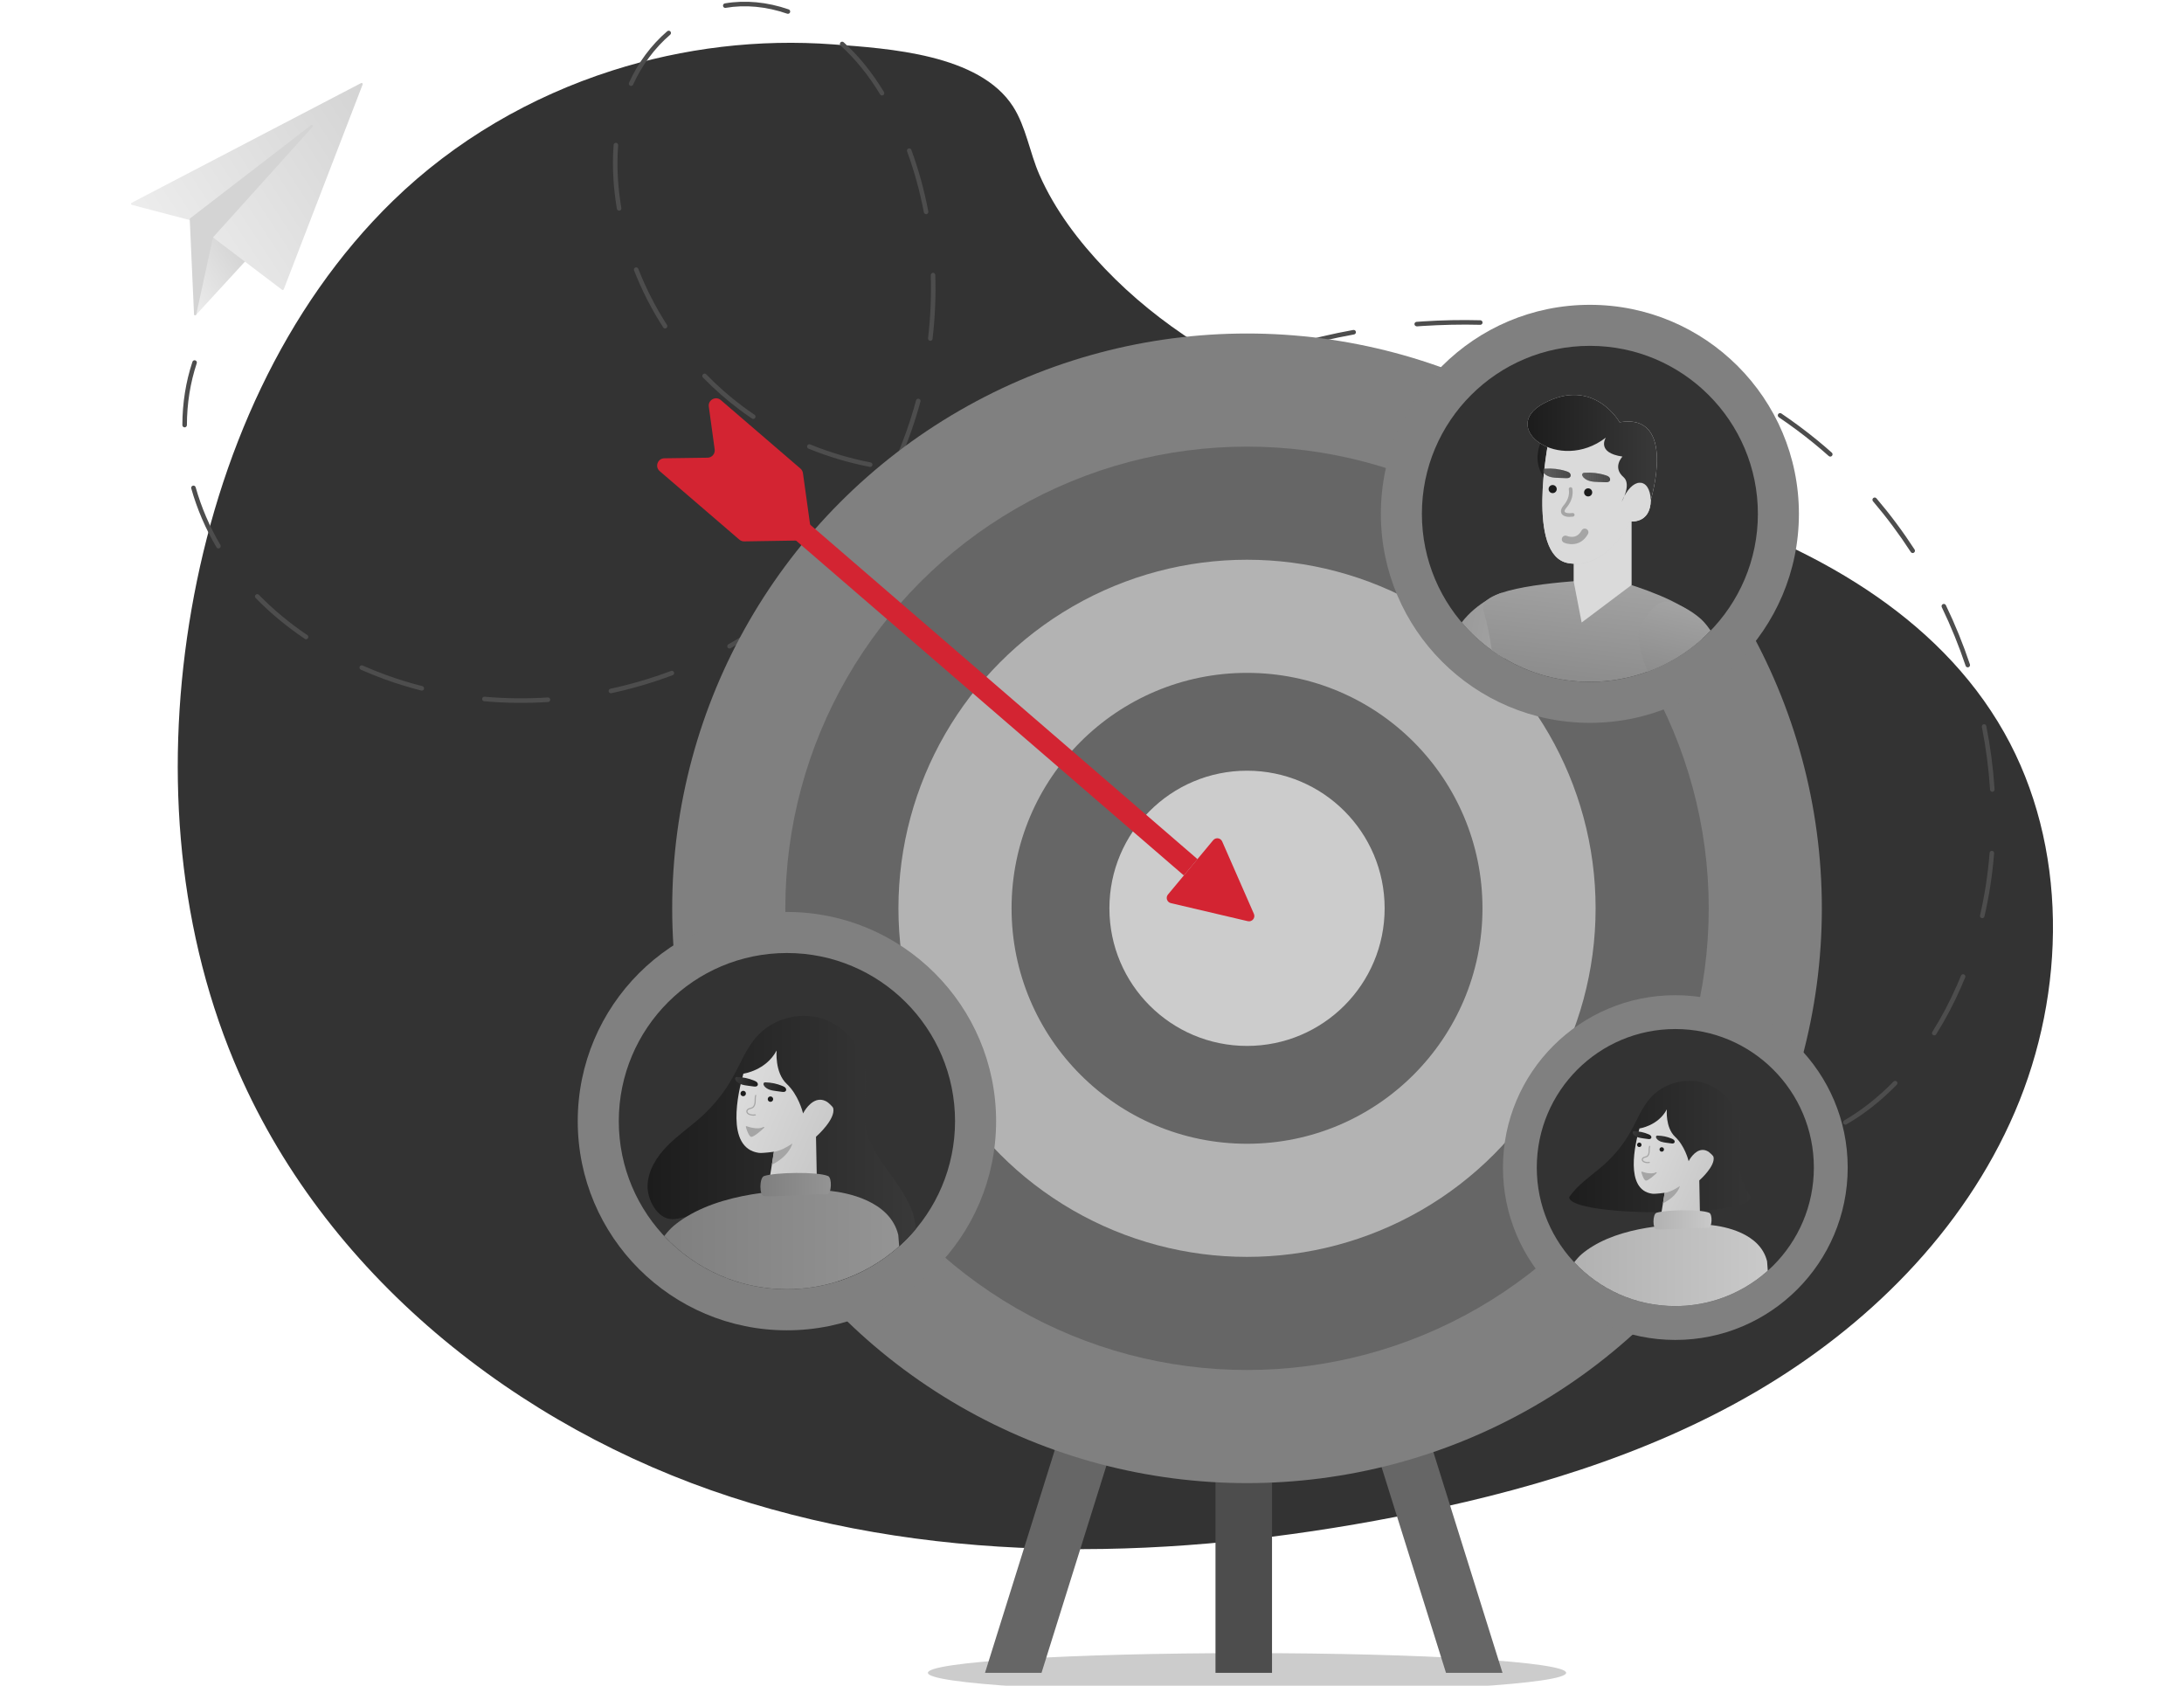 <?xml version="1.0" encoding="UTF-8"?><svg id="Layer_1" xmlns="http://www.w3.org/2000/svg" xmlns:xlink="http://www.w3.org/1999/xlink" viewBox="0 0 263 203"><defs><style>.cls-1{fill:#343434;}.cls-2{fill:url(#linear-gradient-2);}.cls-3{fill:#262626;}.cls-4{fill:#d32432;}.cls-5{fill:url(#linear-gradient-17);}.cls-6{fill:#a5a5a5;}.cls-7{fill:#363636;}.cls-8{fill:url(#linear-gradient-15);}.cls-9{fill:url(#linear-gradient-18);}.cls-10{fill:#222;}.cls-11{fill:url(#linear-gradient-14);}.cls-12{fill:url(#linear-gradient-20);}.cls-13{fill:url(#linear-gradient-6);}.cls-14{fill:#4d4d4d;}.cls-15{fill:#323232;}.cls-16{opacity:.2;}.cls-17{fill:#303030;}.cls-18{fill:#393939;}.cls-19{fill:#232323;}.cls-20{fill:#1c1c1c;}.cls-21{fill:#2f2f2f;}.cls-22{fill:url(#linear-gradient-11);}.cls-23{fill:#313131;}.cls-24{fill:#333;}.cls-25{clip-path:url(#clippath-1);}.cls-26{fill:url(#linear-gradient-10);}.cls-27{fill:#2a2a2a;}.cls-28{fill:#282828;}.cls-29{fill:gray;}.cls-30{fill:#d4d4d4;}.cls-31{fill:#242424;}.cls-32{fill:url(#linear-gradient-16);}.cls-33{fill:#dadada;}.cls-34{fill:#272727;}.cls-35{fill:#2b2b2b;}.cls-36{fill:url(#linear-gradient-21);}.cls-37{fill:url(#linear-gradient-5);}.cls-38{fill:#212121;}.cls-39{clip-path:url(#clippath);}.cls-40{fill:#2c2c2c;}.cls-41{fill:#1d1d1d;}.cls-42{fill:#202020;}.cls-43{fill:none;}.cls-44{fill:#2e2e2e;}.cls-45{fill:#373737;}.cls-46{fill:#353535;}.cls-47{fill:url(#linear-gradient-7);}.cls-48{fill:#2d2d2d;}.cls-49{fill:#383838;}.cls-50{fill:#ccc;}.cls-51{fill:#292929;}.cls-52{fill:#252525;}.cls-53{fill:#b3b3b3;}.cls-54{fill:url(#linear-gradient-9);}.cls-55{fill:#1f1f1f;}.cls-56{fill:url(#linear-gradient-3);}.cls-57{fill:url(#linear-gradient);}.cls-58{fill:#1e1e1e;}.cls-59{fill:url(#linear-gradient-19);}.cls-60{fill:url(#linear-gradient-4);}.cls-61{fill:#666;}.cls-62{fill:url(#linear-gradient-8);}.cls-63{fill:url(#linear-gradient-12);}.cls-64{fill:url(#linear-gradient-13);}</style><linearGradient id="linear-gradient" x1="5477.045" y1="827.983" x2="5486.38" y2="827.983" gradientTransform="translate(-5022.179 2325.834) rotate(-33.027)" gradientUnits="userSpaceOnUse"><stop offset="0" stop-color="#ededed"/><stop offset="1" stop-color="#d4d4d4"/></linearGradient><linearGradient id="linear-gradient-2" x1="5477.928" y1="825.67" x2="5509.219" y2="825.67" xlink:href="#linear-gradient"/><linearGradient id="linear-gradient-3" x1="-435.936" y1="138.075" x2="-409.317" y2="138.075" gradientTransform="translate(-221.403) rotate(-180) scale(1 -1)" gradientUnits="userSpaceOnUse"><stop offset="0" stop-color="#393939"/><stop offset="1" stop-color="#1c1c1c"/></linearGradient><linearGradient id="linear-gradient-4" x1="-3265.684" y1="530.983" x2="-3254.301" y2="530.983" gradientTransform="translate(3405.254 944.107) rotate(23.322)" gradientUnits="userSpaceOnUse"><stop offset="0" stop-color="#dcdcdc"/><stop offset="1" stop-color="#c7c7c7"/></linearGradient><linearGradient id="linear-gradient-5" x1="-434.282" y1="152.359" x2="-410.976" y2="152.359" gradientTransform="translate(-221.403) rotate(-180) scale(1 -1)" gradientUnits="userSpaceOnUse"><stop offset="0" stop-color="#c9c9c9"/><stop offset="1" stop-color="#b1b1b1"/></linearGradient><linearGradient id="linear-gradient-6" x1="-427.509" y1="146.901" x2="-420.516" y2="146.901" xlink:href="#linear-gradient-5"/><linearGradient id="linear-gradient-7" x1="470.457" y1="168.625" x2="472.757" y2="168.625" gradientTransform="translate(-252.694 -75.94) rotate(5.514)" xlink:href="#linear-gradient-3"/><linearGradient id="linear-gradient-8" x1="467.611" y1="168.366" x2="469.912" y2="168.366" gradientTransform="translate(-252.694 -75.94) rotate(5.514)" xlink:href="#linear-gradient-3"/><linearGradient id="linear-gradient-9" x1="-526.266" y1="75.482" x2="-494.592" y2="69.96" gradientTransform="translate(-344.429) rotate(-180) scale(1 -1)" gradientUnits="userSpaceOnUse"><stop offset="0" stop-color="#a3a3a3"/><stop offset="1" stop-color="#747474"/></linearGradient><linearGradient id="linear-gradient-10" x1="-536.825" y1="69.552" x2="-533.844" y2="95.671" xlink:href="#linear-gradient-9"/><linearGradient id="linear-gradient-11" x1="-532.903" y1="55.126" x2="-529.588" y2="55.126" gradientTransform="translate(-344.429) rotate(-180) scale(1 -1)" xlink:href="#linear-gradient-3"/><linearGradient id="linear-gradient-12" x1="-543.22" y1="59.483" x2="-530.16" y2="59.483" gradientTransform="translate(-344.429) rotate(-180) scale(1 -1)" xlink:href="#linear-gradient-4"/><linearGradient id="linear-gradient-13" x1="-543.961" y1="54.008" x2="-528.371" y2="54.008" gradientTransform="translate(-344.429) rotate(-180) scale(1 -1)" xlink:href="#linear-gradient"/><linearGradient id="linear-gradient-14" x1="-543.961" y1="54.008" x2="-528.371" y2="54.008" gradientTransform="translate(-344.429) rotate(-180) scale(1 -1)" xlink:href="#linear-gradient-3"/><linearGradient id="linear-gradient-15" x1="-546.78" y1="72.743" x2="-543.085" y2="90.656" xlink:href="#linear-gradient-9"/><clipPath id="clippath"><path class="cls-43" d="m193.349,57.233c.151.048.306.105.418.217.112.112.169.295.092.434-.05.09-.147.147-.247.171-.1.024-.204.021-.307.017-.274-.01-.548-.02-.823-.029-.323-.011-.648-.023-.962-.098s-.62-.218-.838-.456c-.087-.095-.163-.216-.152-.345.015-.176.161-.21.305-.213.206-.005.411-.019.618-.014.41.009.82.056,1.221.14.228.047.453.106.674.177Z"/></clipPath><clipPath id="clippath-1"><path class="cls-43" d="m188.6,56.741c.151.048.306.105.418.217.112.112.169.295.092.434-.05.09-.147.147-.247.171-.1.024-.204.021-.307.017l-.823-.029c-.323-.011-.648-.023-.962-.098s-.62-.218-.838-.456c-.087-.095-.163-.216-.152-.345.015-.176.161-.21.305-.213.206-.005.411-.019.618-.014.41.009.82.056,1.221.14.228.047.453.106.674.177Z"/></clipPath><linearGradient id="linear-gradient-16" x1="-331.684" y1="138.324" x2="-299.381" y2="138.324" xlink:href="#linear-gradient-3"/><linearGradient id="linear-gradient-17" x1="-3367.384" y1="568.324" x2="-3353.571" y2="568.324" xlink:href="#linear-gradient-4"/><linearGradient id="linear-gradient-18" x1="108.279" y1="149.277" x2="79.993" y2="149.277" gradientUnits="userSpaceOnUse"><stop offset="0" stop-color="#949494"/><stop offset="1" stop-color="#7f7f7f"/></linearGradient><linearGradient id="linear-gradient-19" x1="-321.458" y1="142.654" x2="-312.972" y2="142.654" gradientTransform="translate(-221.403) rotate(-180) scale(1 -1)" xlink:href="#linear-gradient-18"/><linearGradient id="linear-gradient-20" x1="362.864" y1="172.647" x2="365.656" y2="172.647" gradientTransform="translate(-252.694 -75.94) rotate(5.514)" xlink:href="#linear-gradient-3"/><linearGradient id="linear-gradient-21" x1="359.411" y1="172.333" x2="362.203" y2="172.333" gradientTransform="translate(-252.694 -75.94) rotate(5.514)" xlink:href="#linear-gradient-3"/></defs><rect class="cls-43" x=".229" y=".073" width="262.542" height="203"/><g id="Target_Audience"><path class="cls-24" d="m47.32,24.183c-13.181,12.837-21.052,30.774-24.26,49.209-3.167,18.196-1.96,37.444,5.122,54.419,10.694,25.628,34.132,44.102,59.865,52.471,25.733,8.369,53.561,7.523,80.072,2.376,15.033-2.919,29.984-7.257,43.305-15.036,13.321-7.779,24.985-19.249,31.205-33.711,6.22-14.462,6.439-32.046-1.288-45.707-8.081-14.289-23.382-22.552-38.678-27.405-15.295-4.853-31.364-7.066-46.254-13.12-8.58-3.488-16.798-8.473-23.314-15.284-3.18-3.323-6.053-7.087-7.933-11.363-1.156-2.63-1.612-5.777-3.168-8.2-4.06-6.324-15.024-6.988-21.634-7.484-8.969-.674-18.062.409-26.654,3.154-9.774,3.122-18.924,8.415-26.386,15.682Z"/><path class="cls-14" d="m212.937,138.388c-1.841.121-3.696.001-5.514-.359-.148-.029-.245-.173-.215-.322.03-.148.176-.24.321-.216,2.484.492,5.072.525,7.516.092.151-.031.291.073.317.222.026.149-.073.291-.222.317-.721.127-1.462.216-2.203.265Zm9.304-2.95c-.101.007-.201-.042-.255-.136-.076-.131-.032-.298.099-.374,2.097-1.218,4.095-2.793,5.937-4.682.105-.109.278-.112.387-.005.108.105.11.279.005.387-1.877,1.924-3.914,3.53-6.054,4.774-.038.022-.078.034-.119.036Zm-21.788-.292c-.059.004-.119-.011-.172-.046-2.259-1.535-3.987-3.47-5.135-5.755-.068-.135-.014-.299.121-.367.135-.067.299-.014.367.122,1.105,2.199,2.772,4.066,4.953,5.547.125.085.157.255.072.38-.049.072-.127.114-.208.119Zm32.49-10.462c-.055.004-.113-.01-.163-.041-.128-.081-.166-.25-.086-.378,1.094-1.74,2.084-3.612,2.94-5.563.176-.403.347-.806.512-1.212.057-.14.216-.208.356-.15.14.057.207.217.15.356-.167.41-.339.819-.518,1.226-.867,1.976-1.869,3.872-2.978,5.635-.049.077-.129.121-.214.127Zm5.779-14.114c-.026.002-.053-0-.08-.006-.147-.034-.239-.181-.205-.328.565-2.441.953-4.972,1.152-7.523.011-.151.142-.261.294-.252.151.012.263.144.251.294-.201,2.579-.593,5.137-1.165,7.605-.028.12-.131.204-.248.211Zm1.212-15.217h-.001c-.151.009-.28-.105-.29-.256l-.012-.181c-.162-2.449-.489-4.929-.973-7.373-.03-.148.067-.292.215-.322.143-.032.292.067.321.215.488,2.467.819,4.971.982,7.443l.012.183c.009.15-.105.28-.255.29Zm-2.955-14.989c-.121.008-.237-.066-.277-.186-.804-2.4-1.77-4.775-2.871-7.06-.066-.136-.008-.299.128-.365.136-.065.3-.009.365.128,1.111,2.305,2.085,4.702,2.896,7.124.048.143-.029.298-.172.346-.023.008-.046.012-.069.014Zm-170.975,4.174h-.001c-2.574.165-5.162.134-7.694-.091-.15-.014-.262-.146-.248-.297.014-.15.144-.259.297-.248,2.504.223,5.064.253,7.61.09.151-.009.281.105.29.256.01.15-.104.281-.255.29Zm7.58-1.055c-.133.009-.256-.081-.285-.215-.032-.148.062-.293.21-.326,2.479-.534,4.936-1.257,7.303-2.147.143-.053.299.018.352.16.053.141-.018.299-.16.352-2.392.9-4.875,1.631-7.381,2.171-.013.003-.027.004-.04.005Zm-22.775-.316c-.028.002-.057-.001-.085-.008-1.478-.376-2.945-.828-4.36-1.341-.985-.358-1.965-.752-2.915-1.171-.138-.061-.201-.223-.14-.361.061-.138.223-.2.36-.14.939.415,1.908.804,2.881,1.157,1.398.508,2.848.954,4.308,1.325.146.037.235.186.198.333-.03.118-.132.198-.247.205Zm37.058-5.071c-.102.007-.203-.044-.257-.139-.074-.132-.027-.299.105-.373,2.228-1.251,4.355-2.675,6.322-4.233.118-.095.29-.075.384.044.094.119.074.291-.044.384-1.989,1.576-4.141,3.017-6.394,4.282-.037.021-.076.032-.116.034Zm142.479-11.498c-.096.006-.192-.038-.248-.124-1.388-2.14-2.92-4.195-4.552-6.109-.098-.115-.084-.288.03-.386.115-.098.287-.084.386.031,1.648,1.932,3.194,4.007,4.595,6.166.082.127.046.296-.081.379-.041.026-.086.041-.131.043Zm-193.471,10.382c-.058.004-.118-.011-.171-.046-2.183-1.474-4.176-3.13-5.924-4.922-.105-.108-.103-.282.005-.387.108-.106.281-.103.387.004,1.723,1.766,3.687,3.398,5.839,4.851.125.085.158.255.073.38-.049.073-.127.114-.209.12Zm62.932-8.373c-.071.005-.144-.018-.201-.07-.112-.101-.121-.274-.02-.386,1.68-1.865,3.23-3.9,4.608-6.052.081-.128.251-.165.378-.083.127.082.164.251.083.378-1.393,2.176-2.962,4.237-4.662,6.123-.05.055-.117.085-.185.09Zm120.615-13.62c-.071.005-.143-.018-.2-.069-.583-.52-1.183-1.032-1.781-1.52-1.351-1.103-2.776-2.163-4.236-3.151-.125-.084-.158-.255-.073-.38.085-.125.255-.158.38-.073,1.473.997,2.911,2.067,4.275,3.18.605.493,1.211,1.01,1.8,1.535.113.101.123.274.022.386-.05.056-.117.086-.186.091Zm-194.097,11.057c-.1.007-.199-.042-.254-.134-1.316-2.224-2.339-4.608-3.039-7.085-.041-.146.044-.297.189-.338.144-.04.296.043.338.189.687,2.432,1.691,4.772,2.983,6.956.077.13.034.298-.096.375-.038.022-.08.035-.121.037Zm88.171-9.2c-.687.045-1.39.072-2.091.079-.151.002-.275-.119-.276-.27-.002-.151.119-.283.271-.277,1.474-.015,2.935-.117,4.363-.304,1.038-.135,2.109-.32,3.182-.548.144-.029.293.063.324.211.031.148-.063.293-.211.325-1.087.231-2.172.417-3.225.555-.77.101-1.557.178-2.337.229Zm-9.69-.616c-.023.002-.047 0-.07-.004-2.525-.488-5.009-1.228-7.381-2.199-.14-.057-.207-.217-.15-.357.057-.139.218-.204.357-.149,2.339.957,4.788,1.687,7.278,2.169.148.029.245.172.217.32-.024.125-.129.213-.25.221Zm3.245-.455c-.042.003-.086-.004-.128-.023-.138-.06-.201-.222-.14-.36,1.014-2.307,1.866-4.722,2.531-7.179.039-.147.189-.234.336-.192.146.039.232.19.193.335-.673,2.483-1.534,4.924-2.559,7.256-.042.097-.134.157-.233.163Zm19.307-1.873c-.118.008-.232-.062-.275-.178-.052-.142.02-.299.162-.351,2.081-.767,4.32-1.704,7.044-2.95.137-.06.3-.002.362.135.063.138.002.3-.135.363-2.737,1.251-4.988,2.193-7.082,2.965-.025.009-.051.015-.077.016Zm80.423-7.489c-.048.003-.096-.006-.142-.029-2.24-1.139-4.591-2.163-6.989-3.043-.142-.052-.214-.209-.162-.351.052-.142.209-.213.351-.162,2.418.888,4.789,1.921,7.048,3.069.135.068.188.233.12.368-.045.089-.133.143-.226.149Zm-66.427,1.271c-.109.007-.216-.052-.266-.157-.064-.137-.006-.299.131-.364,2.074-.975,4.528-2.11,7.01-3.124.14-.056.299.011.357.15.057.14-.01.299-.15.357-2.47,1.009-4.917,2.139-6.984,3.112-.032.015-.065.023-.099.025Zm-50.626,2.767c-.058.004-.118-.011-.17-.046-.493-.331-.985-.68-1.462-1.036-1.569-1.17-3.064-2.484-4.446-3.907-.105-.109-.103-.282.005-.387.109-.105.282-.103.387.005,1.361,1.401,2.835,2.697,4.381,3.85.47.351.955.694,1.44,1.02.125.084.159.254.074.38-.049.073-.127.115-.209.12Zm102.71-9.322c-.027.002-.055-.001-.083-.007-2.447-.597-4.97-1.069-7.497-1.403-.15-.02-.255-.157-.235-.307.02-.15.156-.257.307-.235,2.547.337,5.088.812,7.555,1.414.147.036.237.184.201.331-.029.119-.132.2-.248.208ZM22.252,51.462c-.006 0-.013.001-.019.001-.151-0-.273-.123-.273-.274.006-2.649.414-5.212,1.213-7.619.047-.144.202-.221.346-.173.143.047.221.202.173.346-.78,2.35-1.179,4.856-1.185,7.447-0.0.145-.113.263-.255.272Zm133.322-9.43c-.125.008-.244-.071-.28-.196-.042-.145.041-.297.186-.34,2.443-.712,4.96-1.304,7.481-1.76.148-.027.291.072.318.221.027.149-.072.291-.221.318-2.502.452-5,1.04-7.425,1.747-.019.006-.039.009-.059.01Zm22.703-2.918c-.008.001-.017.001-.026.001-2.32-.062-4.664.001-6.989.143-.213.014-.425.029-.638.045-.13-.003-.282-.101-.294-.252-.011-.15.101-.282.252-.293.257-.02.513-.037.769-.054,2.293-.151,4.619-.197,6.914-.136.151.004.27.13.266.281-.004.143-.116.257-.255.266Zm-66.23,1.927c-.017.001-.033.001-.05-.002-.15-.017-.258-.153-.24-.303.297-2.526.407-5.085.326-7.605-.005-.151.136-.275.264-.282.151-.005.277.114.282.265.082,2.548-.028,5.134-.329,7.687-.016.133-.124.233-.253.241Zm-31.939-1.491c-.096.006-.193-.038-.248-.125-1.393-2.165-2.572-4.473-3.506-6.857-.055-.141.014-.299.155-.354.142-.053.3.015.354.155.921,2.351,2.084,4.626,3.457,6.761.082.127.045.296-.082.378-.04.026-.085.04-.13.043Zm31.43-13.762c-.136.009-.261-.085-.286-.222-.477-2.51-1.157-4.978-2.021-7.333-.052-.142.021-.299.163-.351.142-.053.299.021.351.163.874,2.384,1.562,4.88,2.044,7.42.028.148-.069.292-.218.32-.011.002-.022.004-.033.004Zm-36.962-.413c-.138.009-.264-.088-.288-.227l-.05-.302c-.172-1.067-.293-2.133-.362-3.169-.095-1.446-.089-2.869.018-4.227.012-.151.142-.263.294-.251.15.012.263.144.251.295-.105,1.332-.111,2.728-.018,4.148.067,1.019.187,2.067.356,3.117l.049.299c.025.149-.075.29-.224.315-.009.002-.019.003-.028.004Zm31.659-13.878c-.099.006-.198-.041-.252-.131-1.397-2.309-2.996-4.284-4.753-5.87-.112-.101-.121-.274-.02-.386.101-.113.274-.121.386-.02,1.796,1.621,3.429,3.638,4.854,5.993.078.129.037.297-.092.376-.039.023-.081.036-.123.039Zm-30.222-1.152c-.043.003-.088-.004-.13-.024-.138-.062-.199-.225-.137-.362,1.084-2.398,2.675-4.54,4.602-6.196.115-.099.288-.085.386.029.098.115.085.287-.029.385-1.867,1.605-3.409,3.682-4.461,6.007-.043.096-.134.154-.232.16ZM94.901,1.662c-.035.002-.072-.002-.107-.014-2.507-.867-5.05-1.106-7.411-.701-.151.03-.29-.075-.316-.223-.025-.149.075-.29.224-.316,2.453-.42,5.087-.174,7.681.723.143.05.219.205.169.348-.037.107-.134.176-.241.183Z"/><path class="cls-57" d="m29.933,30.851c.044.052.043.127-.001.178l-6.33,6.896c-.006.01-.018.018-.029.025-.039.025-.088.028-.131.007-.055-.025-.085-.086-.075-.145l1.436-9.834c.011-.052.049-.093.099-.106.05-.013.105.003.138.043l4.893,2.936Z"/><path class="cls-2" d="m43.635,10.029c.041.038.054.097.033.15l-9.5,24.663c-.012.027-.03.048-.052.063-.014.009-.031.017-.051.02-.047.008-.094-.01-.123-.046l-11.034-8.363-7.028-1.843c-.054-.013-.093-.059-.101-.115-.004-.056.021-.107.074-.135l27.627-14.416c.051-.026.114-.019.156.021Z"/><path class="cls-30" d="m37.642,15.089c.05.052.049.13.002.182l-11.998,13.321-2.011,9.269c-.008.037-.03.068-.062.089-.023.015-.052.024-.083.022-.068-.005-.122-.059-.125-.128l-.516-11.441c-.003-.043.018-.086.052-.114l14.561-11.214c.058-.044.135-.036.181.015Z"/><path class="cls-16" d="m188.598,201.447c0,1.313-17.204,2.375-38.43,2.375s-38.43-1.062-38.43-2.375c0-1.309,17.204-2.371,38.43-2.371s38.43,1.062,38.43,2.371Z"/><polygon class="cls-61" points="139.959 155.025 125.421 201.45 118.616 201.45 133.154 155.025 139.959 155.025"/><polygon class="cls-61" points="159.59 155.025 174.129 201.45 180.934 201.45 166.396 155.025 159.59 155.025"/><rect class="cls-14" x="146.372" y="155.025" width="6.806" height="46.425"/><circle class="cls-29" cx="150.168" cy="109.383" r="69.221"/><circle class="cls-61" cx="150.168" cy="109.383" r="55.599"/><circle class="cls-53" cx="150.168" cy="109.383" r="41.977"/><circle class="cls-61" cx="150.168" cy="109.383" r="28.354"/><circle class="cls-50" cx="150.168" cy="109.383" r="16.572"/><path class="cls-29" d="m180.987,140.607c0,11.462,9.293,20.755,20.755,20.755s20.76-9.293,20.76-20.755-9.293-20.76-20.76-20.76-20.755,9.293-20.755,20.76Z"/><path class="cls-24" d="m185.061,140.606c0,9.212,7.469,16.681,16.681,16.681s16.685-7.469,16.685-16.681-7.469-16.685-16.685-16.685-16.681,7.469-16.681,16.685Z"/><path class="cls-56" d="m210.829,144.161c-.607-.961-1.108-1.968-1.302-3.079-.324-1.869.261-3.795-.023-5.664-.347-2.307-2.108-4.341-4.341-5.012-2.233-.676-4.824.046-6.386,1.779-1.051,1.159-1.619,2.664-2.386,4.034-.807,1.46-1.858,2.784-3.091,3.909-1.119,1.017-2.381,1.869-3.437,2.949-.328.333-.632.699-.902,1.085,0,2.447,21.869,2.447,21.869,0Z"/><path class="cls-60" d="m199.819,147.598l.641-3.957s-1.145.165-1.516.109c-3.323-.482-2.051-5.988-1.519-7.858,0,0,2.237-.298,3.298-2.298,0,0-.206,2.181,1.001,3.313,1.141,1.066,1.568,2.719,1.622,2.921.005.011.001.019.001.019,0,0,.051-.119.158-.28.335-.514,1.168-1.53,2.232-.874.06.035.569.461.597.614.004.012.009.023.013.034.211,1.061-1.535,2.654-1.701,2.799-.011.005-.015.013-.015.013l.108,5.524-4.921-.08Z"/><path class="cls-37" d="m189.573,152.007c3.04,3.25,7.363,5.278,12.17,5.278,1.756,0,3.443-.273,5.028-.773,2.29-.722,4.364-1.926,6.108-3.489-.028-.352-.057-.722-.085-1.131-.835-3.432-5.187-4.205-6.772-4.369-.364-.04-.58-.045-.58-.045,0,0-.256-.017-.71-.029-.886-.034-2.528-.04-4.46.153h-.011c-.341.034-.705.074-1.062.125-2.454.33-5.204,1.006-7.409,2.358-.466.279-.903.591-1.312.937-.278.239-.591.574-.903.983Z"/><path class="cls-13" d="m199.477,146.052c-.473.154-.496,1.955,0,1.991,1.105.081,4.877-.201,6.251-.186.452.005.516-1.633.099-1.806-1.091-.452-5.227-.365-6.35,0Z"/><path class="cls-6" d="m200.458,143.65c.593-.083,1.212-.398,1.843-.825,0,0-.259,1.189-2.047,2.089l.204-1.264Z"/><path class="cls-47" d="m201.329,137.127c.1.043.201.091.27.175.069.084.096.212.034.301-.04.058-.109.09-.179.1-.07.01-.141.001-.21-.009-.186-.025-.372-.049-.558-.074-.219-.029-.439-.059-.648-.13-.209-.072-.408-.189-.54-.365-.053-.071-.097-.158-.081-.245.021-.119.123-.132.222-.125.141.01.281.014.421.031.279.033.554.092.822.175.152.047.301.102.447.165Z"/><path class="cls-20" d="m197.675,137.89c-.014.147-.146.255-.294.241-.149-.014-.257-.145-.242-.292.014-.149.145-.257.294-.242.147.014.257.145.242.294Z"/><path class="cls-62" d="m198.523,136.596c.1.043.201.091.27.175.069.084.096.212.034.301-.04.058-.109.09-.179.1s-.141.001-.21-.009c-.186-.025-.372-.049-.558-.074-.219-.029-.439-.059-.648-.13-.209-.072-.408-.189-.54-.365-.053-.071-.097-.158-.081-.245.021-.119.123-.132.222-.125.141.01.281.014.421.031.279.033.554.092.822.175.152.047.301.102.447.165Z"/><path class="cls-6" d="m198.413,140.074c-.127,0-.254-.021-.375-.062-.104-.036-.179-.079-.236-.138-.077-.079-.114-.189-.096-.288.022-.125.126-.228.285-.282.037-.013.075-.023.113-.033.071-.019.139-.037.196-.073.175-.11.215-.366.224-.509.004-.06.005-.121.005-.181.002-.158.004-.321.055-.478.012-.036.052-.055.087-.044.036.012.056.051.044.087-.044.136-.046.282-.048.436-.001.063-.002.126-.005.188-.013.207-.073.482-.288.617-.074.046-.155.068-.234.089-.035.009-.069.018-.103.03-.041.014-.175.068-.194.176-.01.054.013.119.06.167.041.042.098.075.181.103.165.056.343.07.514.038.035-.007.073.018.08.056.007.037-.018.073-.056.08-.069.012-.139.019-.209.019Z"/><path class="cls-6" d="m197.723,141.161s1.12.433,1.717.067c0,0-1.006.937-1.237.875-.23-.062-.48-.943-.48-.943Z"/><path class="cls-6" d="m198.22,142.174c-.013,0-.024-.001-.035-.004-.256-.069-.485-.837-.529-.99-.007-.025.001-.052.02-.07.019-.017.047-.022.071-.013.011.004,1.096.416,1.656.072.03-.018.07-.011.091.017.021.028.018.068-.008.092-.232.216-.985.895-1.266.895Zm-.392-.903c.117.368.287.737.393.765.091.027.501-.27.905-.62-.476.091-1.046-.064-1.298-.145Z"/><path class="cls-20" d="m200.378,138.448c-.014.147-.146.255-.294.241-.149-.014-.257-.145-.242-.292.014-.149.145-.257.294-.242.147.014.257.145.242.294Z"/><path class="cls-29" d="m166.285,61.881c0,13.899,11.269,25.169,25.168,25.169s25.174-11.269,25.174-25.169-11.269-25.174-25.174-25.174-25.168,11.27-25.168,25.174Z"/><path class="cls-24" d="m171.226,61.881c0,11.171,9.057,20.229,20.228,20.229s20.233-9.057,20.233-20.229-9.057-20.233-20.233-20.233-20.228,9.057-20.228,20.233Z"/><path class="cls-54" d="m176.018,74.95c1.061,1.261,2.281,2.391,3.624,3.348.475.344.965.668,1.468.965l-.31-7.868c-.041.014-.076.028-.117.041-.248.103-.861.365-1.626.834-.93.572-2.081,1.44-3.038,2.68Z"/><path class="cls-26" d="m178.616,73.42c.482,1.688.813,3.314,1.027,4.878.475.344.965.668,1.468.965,3.025,1.812,6.566,2.845,10.342,2.845,2.446,0,4.788-.434,6.959-1.226h.007c2.439-.895,4.657-2.246,6.552-3.955-.007-.351-.021-.702-.048-1.047.117-1.02-.944-2.012-2.446-2.894-3.19-1.874-8.364-3.238-8.364-3.238,0,0-9.019.2-13.311,1.647-.041.014-.076.028-.117.041-.696.241-1.261.523-1.626.834-.393.338-.565.717-.441,1.151Z"/><polygon class="cls-33" points="196.479 62.802 196.479 70.443 190.463 74.968 189.501 69.992 189.501 62.802 196.479 62.802"/><path class="cls-22" d="m185.73,52.827s-1.38,2.446.149,4.598l2.593-4.598h-2.743Z"/><path class="cls-63" d="m186.471,53.145s-2.769,13.83,2.404,14.675c4.848.791,7.369-5.033,7.369-5.033,0,0,2.518.386,2.546-2.587.028-2.973-2.328-1.851-2.328-1.851,0,0,1.149-5.812-1.926-6.997-3.076-1.185-8.066,1.794-8.066,1.794Z"/><path class="cls-64" d="m198.791,60.199s3.219-10.519-3.759-9.351c0,0-3.092-5.514-9.158-2.26-5.477,2.938,1.86,8.449,7.505,4.112,0,0-1.2,1.821,2.003,2.283,0,0-1.255,1.288.125,2.475,1.008.868-.235,2.999-.235,2.999,1.256-3.104,3.383-3.022,3.52-.258Z"/><path class="cls-33" d="m186.471,53.145s-2.769,13.83,2.404,14.675c4.848.791,7.369-5.033,7.369-5.033,0,0,2.518.386,2.546-2.587.028-2.973-2.328-1.851-2.328-1.851,0,0,1.149-5.812-1.926-6.997-3.076-1.185-8.066,1.794-8.066,1.794Z"/><path class="cls-11" d="m198.791,60.199s3.219-10.519-3.759-9.351c0,0-3.092-5.514-9.158-2.26-5.477,2.938,1.86,8.449,7.505,4.112,0,0-1.2,1.821,2.003,2.283,0,0-1.255,1.288.125,2.475,1.008.868-.235,2.999-.235,2.999,1.256-3.104,3.383-3.022,3.52-.258Z"/><path class="cls-8" d="m198.41,80.882h.007c2.439-.895,4.657-2.246,6.552-3.955.358-.317.703-.648,1.027-.992-.303-.434-.606-.82-.916-1.143-.517-.544-1.557-1.302-2.604-1.805-.82-.406-1.654-.655-2.232-.517-1.157.276-2.825,2.604-2.908,3.796-.083,1.213.372,2.825,1.075,4.616Z"/><path class="cls-20" d="m191.737,59.296c0,.27-.221.487-.49.487-.273,0-.49-.217-.49-.487,0-.273.217-.49.49-.49.27,0,.49.217.49.49Z"/><path class="cls-20" d="m187.464,58.898c0,.27-.221.487-.49.487-.273,0-.49-.217-.49-.487,0-.273.217-.49.49-.49.27,0,.49.217.49.49Z"/><g class="cls-39"><rect class="cls-18" x="190.521" y="56.912" width=".01" height="1.167"/><rect class="cls-18" x="190.531" y="56.912" width=".07" height="1.167"/><rect class="cls-18" x="190.601" y="56.912" width=".07" height="1.167"/><rect class="cls-49" x="190.671" y="56.912" width=".07" height="1.167"/><rect class="cls-49" x="190.741" y="56.912" width=".07" height="1.167"/><rect class="cls-45" x="190.811" y="56.912" width=".07" height="1.167"/><rect class="cls-7" x="190.881" y="56.912" width=".07" height="1.167"/><rect class="cls-46" x="190.951" y="56.912" width=".07" height="1.167"/><rect class="cls-46" x="191.021" y="56.912" width=".07" height="1.167"/><rect class="cls-1" x="191.091" y="56.912" width=".07" height="1.167"/><rect class="cls-1" x="191.161" y="56.912" width=".07" height="1.167"/><rect class="cls-24" x="191.232" y="56.912" width=".07" height="1.167"/><rect class="cls-24" x="191.302" y="56.912" width=".07" height="1.167"/><rect class="cls-15" x="191.372" y="56.912" width=".07" height="1.167"/><rect class="cls-23" x="191.442" y="56.912" width=".07" height="1.167"/><rect class="cls-23" x="191.512" y="56.912" width=".07" height="1.167"/><rect class="cls-17" x="191.582" y="56.912" width=".07" height="1.167"/><rect class="cls-17" x="191.652" y="56.912" width=".07" height="1.167"/><rect class="cls-21" x="191.722" y="56.912" width=".07" height="1.167"/><rect class="cls-44" x="191.792" y="56.912" width=".07" height="1.167"/><rect class="cls-44" x="191.862" y="56.912" width=".07" height="1.167"/><rect class="cls-48" x="191.933" y="56.912" width=".07" height="1.167"/><rect class="cls-48" x="192.003" y="56.912" width=".07" height="1.167"/><rect class="cls-40" x="192.073" y="56.912" width=".07" height="1.167"/><rect class="cls-35" x="192.143" y="56.912" width=".07" height="1.167"/><rect class="cls-27" x="192.213" y="56.912" width=".07" height="1.167"/><rect class="cls-27" x="192.283" y="56.912" width=".07" height="1.167"/><rect class="cls-51" x="192.353" y="56.912" width=".07" height="1.167"/><rect class="cls-28" x="192.423" y="56.912" width=".07" height="1.167"/><rect class="cls-28" x="192.493" y="56.912" width=".07" height="1.167"/><rect class="cls-34" x="192.563" y="56.912" width=".07" height="1.167"/><rect class="cls-34" x="192.633" y="56.912" width=".07" height="1.167"/><rect class="cls-3" x="192.703" y="56.912" width=".07" height="1.167"/><rect class="cls-3" x="192.774" y="56.912" width=".07" height="1.167"/><rect class="cls-52" x="192.844" y="56.912" width=".07" height="1.167"/><rect class="cls-31" x="192.914" y="56.912" width=".07" height="1.167"/><rect class="cls-19" x="192.984" y="56.912" width=".07" height="1.167"/><rect class="cls-19" x="193.054" y="56.912" width=".07" height="1.167"/><rect class="cls-10" x="193.124" y="56.912" width=".07" height="1.167"/><rect class="cls-10" x="193.194" y="56.912" width=".07" height="1.167"/><rect class="cls-38" x="193.264" y="56.912" width=".07" height="1.167"/><rect class="cls-42" x="193.334" y="56.912" width=".07" height="1.167"/><rect class="cls-42" x="193.405" y="56.912" width=".07" height="1.167"/><rect class="cls-55" x="193.475" y="56.912" width=".07" height="1.167"/><rect class="cls-55" x="193.545" y="56.912" width=".07" height="1.167"/><rect class="cls-58" x="193.615" y="56.912" width=".07" height="1.167"/><rect class="cls-41" x="193.685" y="56.912" width=".07" height="1.167"/><rect class="cls-20" x="193.755" y="56.912" width=".07" height="1.167"/><rect class="cls-20" x="193.825" y="56.912" width=".07" height="1.167"/><rect class="cls-20" x="193.895" y="56.912" width=".042" height="1.167"/></g><g class="cls-25"><rect class="cls-18" x="185.772" y="56.42" width=".01" height="1.167"/><rect class="cls-18" x="185.781" y="56.42" width=".07" height="1.167"/><rect class="cls-18" x="185.852" y="56.42" width=".07" height="1.167"/><rect class="cls-49" x="185.922" y="56.42" width=".07" height="1.167"/><rect class="cls-49" x="185.992" y="56.42" width=".07" height="1.167"/><rect class="cls-45" x="186.062" y="56.42" width=".07" height="1.167"/><rect class="cls-7" x="186.132" y="56.42" width=".07" height="1.167"/><rect class="cls-46" x="186.202" y="56.42" width=".07" height="1.167"/><rect class="cls-46" x="186.272" y="56.42" width=".07" height="1.167"/><rect class="cls-1" x="186.342" y="56.42" width=".07" height="1.167"/><rect class="cls-1" x="186.412" y="56.42" width=".07" height="1.167"/><rect class="cls-24" x="186.482" y="56.42" width=".07" height="1.167"/><rect class="cls-24" x="186.553" y="56.42" width=".07" height="1.167"/><rect class="cls-15" x="186.623" y="56.42" width=".07" height="1.167"/><rect class="cls-23" x="186.693" y="56.42" width=".07" height="1.167"/><rect class="cls-23" x="186.763" y="56.42" width=".07" height="1.167"/><rect class="cls-17" x="186.833" y="56.42" width=".07" height="1.167"/><rect class="cls-17" x="186.903" y="56.42" width=".07" height="1.167"/><rect class="cls-21" x="186.973" y="56.42" width=".07" height="1.167"/><rect class="cls-44" x="187.043" y="56.42" width=".07" height="1.167"/><rect class="cls-44" x="187.113" y="56.42" width=".07" height="1.167"/><rect class="cls-48" x="187.183" y="56.42" width=".07" height="1.167"/><rect class="cls-48" x="187.254" y="56.42" width=".07" height="1.167"/><rect class="cls-40" x="187.324" y="56.42" width=".07" height="1.167"/><rect class="cls-35" x="187.394" y="56.42" width=".07" height="1.167"/><rect class="cls-27" x="187.464" y="56.42" width=".07" height="1.167"/><rect class="cls-27" x="187.534" y="56.42" width=".07" height="1.167"/><rect class="cls-51" x="187.604" y="56.42" width=".07" height="1.167"/><rect class="cls-28" x="187.674" y="56.42" width=".07" height="1.167"/><rect class="cls-28" x="187.744" y="56.42" width=".07" height="1.167"/><rect class="cls-34" x="187.814" y="56.42" width=".07" height="1.167"/><rect class="cls-34" x="187.884" y="56.42" width=".07" height="1.167"/><rect class="cls-3" x="187.954" y="56.42" width=".07" height="1.167"/><rect class="cls-3" x="188.025" y="56.42" width=".07" height="1.167"/><rect class="cls-52" x="188.095" y="56.42" width=".07" height="1.167"/><rect class="cls-31" x="188.165" y="56.42" width=".07" height="1.167"/><rect class="cls-19" x="188.235" y="56.42" width=".07" height="1.167"/><rect class="cls-19" x="188.305" y="56.42" width=".07" height="1.167"/><rect class="cls-10" x="188.375" y="56.42" width=".07" height="1.167"/><rect class="cls-10" x="188.445" y="56.42" width=".07" height="1.167"/><rect class="cls-38" x="188.515" y="56.42" width=".07" height="1.167"/><rect class="cls-42" x="188.585" y="56.42" width=".07" height="1.167"/><rect class="cls-42" x="188.655" y="56.42" width=".07" height="1.167"/><rect class="cls-55" x="188.726" y="56.42" width=".07" height="1.167"/><rect class="cls-55" x="188.796" y="56.42" width=".07" height="1.167"/><rect class="cls-58" x="188.866" y="56.42" width=".07" height="1.167"/><rect class="cls-41" x="188.936" y="56.42" width=".07" height="1.167"/><rect class="cls-20" x="189.006" y="56.42" width=".07" height="1.167"/><rect class="cls-20" x="189.076" y="56.42" width=".07" height="1.167"/><rect class="cls-20" x="189.146" y="56.42" width=".042" height="1.167"/></g><path class="cls-6" d="m189.28,65.532c.82,0,1.505-.429,1.944-1.222.118-.212.04-.48-.172-.598-.213-.118-.48-.041-.598.172-.307.554-.722.806-1.283.764-.18-.013-.342-.05-.484-.111-.222-.095-.481.007-.578.231-.096.223.007.482.23.578.232.1.491.16.768.18.059.004.116.006.172.006Z"/><path class="cls-6" d="m188.981,62.243c.152,0,.301-.014.434-.028.121-.013.209-.121.196-.242-.013-.121-.121-.208-.242-.195-.175.018-.376.037-.556.018-.162-.017-.3-.068-.362-.132-.072-.075-.035-.188-.006-.249.048-.104.133-.209.223-.32l.09-.113c.505-.653.715-1.409.589-2.128-.021-.119-.129-.201-.254-.179-.119.021-.2.135-.179.255.104.596-.075,1.229-.504,1.783l-.084.106c-.102.127-.208.258-.279.41-.129.275-.095.552.088.742.183.19.474.246.632.263.071.008.143.011.215.011Z"/><path class="cls-29" d="m69.572,135.015c0,13.91,11.278,25.187,25.187,25.187s25.193-11.278,25.193-25.187-11.278-25.193-25.193-25.193-25.187,11.278-25.187,25.193Z"/><path class="cls-24" d="m74.516,135.014c0,11.18,9.064,20.244,20.243,20.244s20.248-9.064,20.248-20.244-9.064-20.248-20.248-20.248-20.243,9.064-20.243,20.248Z"/><path class="cls-32" d="m77.978,142.838c-.028,1.551,1.131,3.958,2.958,3.978.593.007,1.158-.179,1.744-.297.352-.076.71-.124,1.083-.103.993.062,1.965.324,2.868.731,1.841.821,3.413,2.138,5.013,3.365,1.986,1.524,4.089,2.951,6.447,3.806h2.772c2.779-.876,5.295-2.337,7.412-4.234.717-.634,1.386-1.331,2.006-2.068-.097-2.186-1.338-4.219-2.634-6.019-1.427-1.986-3.02-3.999-3.441-6.405-.393-2.268.317-4.606-.028-6.874-.421-2.799-2.558-5.268-5.268-6.082-2.71-.821-5.854.055-7.75,2.158-1.276,1.406-1.965,3.234-2.896,4.895-.979,1.772-2.255,3.379-3.751,4.744-1.358,1.234-2.889,2.268-4.171,3.578-1.289,1.31-2.33,2.992-2.365,4.826Z"/><path class="cls-5" d="m92.425,143.499l.777-4.802s-1.389.201-1.84.133c-4.033-.585-2.49-7.267-1.843-9.536,0,0,2.715-.361,4.002-2.789,0,0-.249,2.647,1.215,4.021,1.385,1.294,1.903,3.3,1.969,3.545.006.014.001.024.001.024,0,0,.062-.144.192-.34.406-.624,1.417-1.857,2.708-1.06.073.043.69.559.724.745.005.014.011.028.016.042.256,1.287-1.863,3.22-2.064,3.396-.014.006-.018.015-.018.015l.131,6.704-5.972-.097Z"/><path class="cls-9" d="m108.279,150.087c-2.119,1.893-4.639,3.354-7.415,4.227-1.922.608-3.972.942-6.101.942-5.836,0-11.083-2.462-14.771-6.405.383-.5.755-.902,1.099-1.197.49-.422,1.02-.794,1.589-1.137,2.678-1.638,6.012-2.462,8.994-2.854.432-.069.873-.118,1.285-.157h.02c2.344-.235,4.335-.226,5.404-.186.559.01.863.039.863.039,0,0,.265,0,.706.049,1.922.206,7.209,1.138,8.219,5.306.029.49.069.942.108,1.373Z"/><path class="cls-59" d="m92.01,141.623c-.574.187-.603,2.373,0,2.416,1.341.098,5.918-.244,7.586-.225.549.006.626-1.981.12-2.191-1.325-.548-6.343-.443-7.705,0Z"/><path class="cls-6" d="m93.183,138.707c.719-.101,1.47-.483,2.236-1.001,0,0-.301,1.467-2.471,2.559l.234-1.558Z"/><path class="cls-12" d="m94.259,130.793c.121.052.244.111.328.213.084.102.116.257.042.365-.048.07-.133.109-.217.122-.085.012-.171.001-.255-.01-.226-.03-.452-.06-.677-.09-.266-.035-.533-.071-.786-.158s-.495-.229-.656-.443c-.065-.086-.117-.191-.098-.297.026-.144.15-.161.269-.152.171.013.341.017.511.038.338.041.672.112.998.213.184.057.365.124.543.2Z"/><path class="cls-20" d="m89.823,131.718c-.017.179-.178.309-.357.292-.181-.018-.311-.176-.294-.355.018-.181.176-.311.357-.294.179.017.311.176.294.357Z"/><path class="cls-36" d="m90.852,130.148c.121.052.244.111.328.213.084.102.116.257.042.365-.048.07-.133.109-.217.122-.085.012-.171.001-.255-.01-.226-.03-.452-.06-.677-.09-.266-.035-.533-.071-.786-.158-.253-.087-.495-.229-.656-.443-.065-.086-.117-.191-.098-.297.026-.144.15-.161.269-.152.171.013.341.017.511.038.338.041.672.112.998.213.184.057.365.124.543.2Z"/><path class="cls-6" d="m90.72,134.354c-.153,0-.305-.025-.45-.074-.124-.042-.213-.094-.281-.164-.091-.095-.134-.221-.113-.336.037-.208.248-.301.336-.331.044-.016.09-.028.136-.04.088-.024.171-.046.241-.09.218-.137.268-.453.279-.629.005-.074.006-.148.006-.222.002-.19.005-.386.066-.574.012-.036.051-.054.087-.044.036.012.056.051.044.087-.054.167-.057.344-.059.532-.001.077-.002.153-.006.229-.015.248-.087.576-.343.737-.088.056-.185.082-.279.107-.043.011-.085.023-.127.037-.051.017-.22.085-.245.225-.013.071.017.153.076.215.051.053.123.095.226.129.203.069.421.085.631.046.039-.006.073.018.08.056.007.038-.018.073-.056.08-.083.015-.166.023-.25.023Z"/><path class="cls-6" d="m89.882,135.687s1.36.526,2.084.082c0,0-1.221,1.137-1.501,1.062s-.583-1.144-.583-1.144Z"/><path class="cls-6" d="m90.487,136.903c-.015,0-.028-.002-.041-.005-.302-.08-.579-1.007-.631-1.192-.007-.025.001-.052.02-.07.02-.017.047-.023.071-.013.013.004,1.336.508,2.023.087.03-.019.07-.011.091.017.021.028.018.068-.008.092-.281.261-1.19,1.083-1.525,1.083Zm-.501-1.105c.13.414.345.926.496.966.125.037.65-.351,1.155-.792-.603.137-1.351-.074-1.651-.174Z"/><path class="cls-20" d="m93.104,132.395c-.017.179-.178.309-.357.292-.181-.018-.311-.176-.294-.355.018-.181.176-.311.357-.294.179.017.311.176.294.357Z"/><polygon class="cls-4" points="142.56 105.426 87.301 57.711 88.971 55.769 144.203 103.46 142.56 105.426"/><path class="cls-4" d="m140.649,107.722l5.445-6.542c.306-.367.892-.285,1.083.153l3.819,8.716c.213.485-.22,1.006-.736.884l-9.264-2.174c-.466-.109-.653-.67-.347-1.038Z"/><path class="cls-4" d="m89.032,64.984l-9.59-8.248c-.614-.528-.248-1.535.561-1.546l5.201-.072c.528-.007.931-.475.859-.999l-.707-5.154c-.11-.802.831-1.314,1.445-.786l9.592,8.249c.162.14.268.334.298.545l.99,7.108c.073.523-.329.992-.857,1.001l-7.204.114c-.215.003-.424-.072-.587-.213Z"/></g></svg>